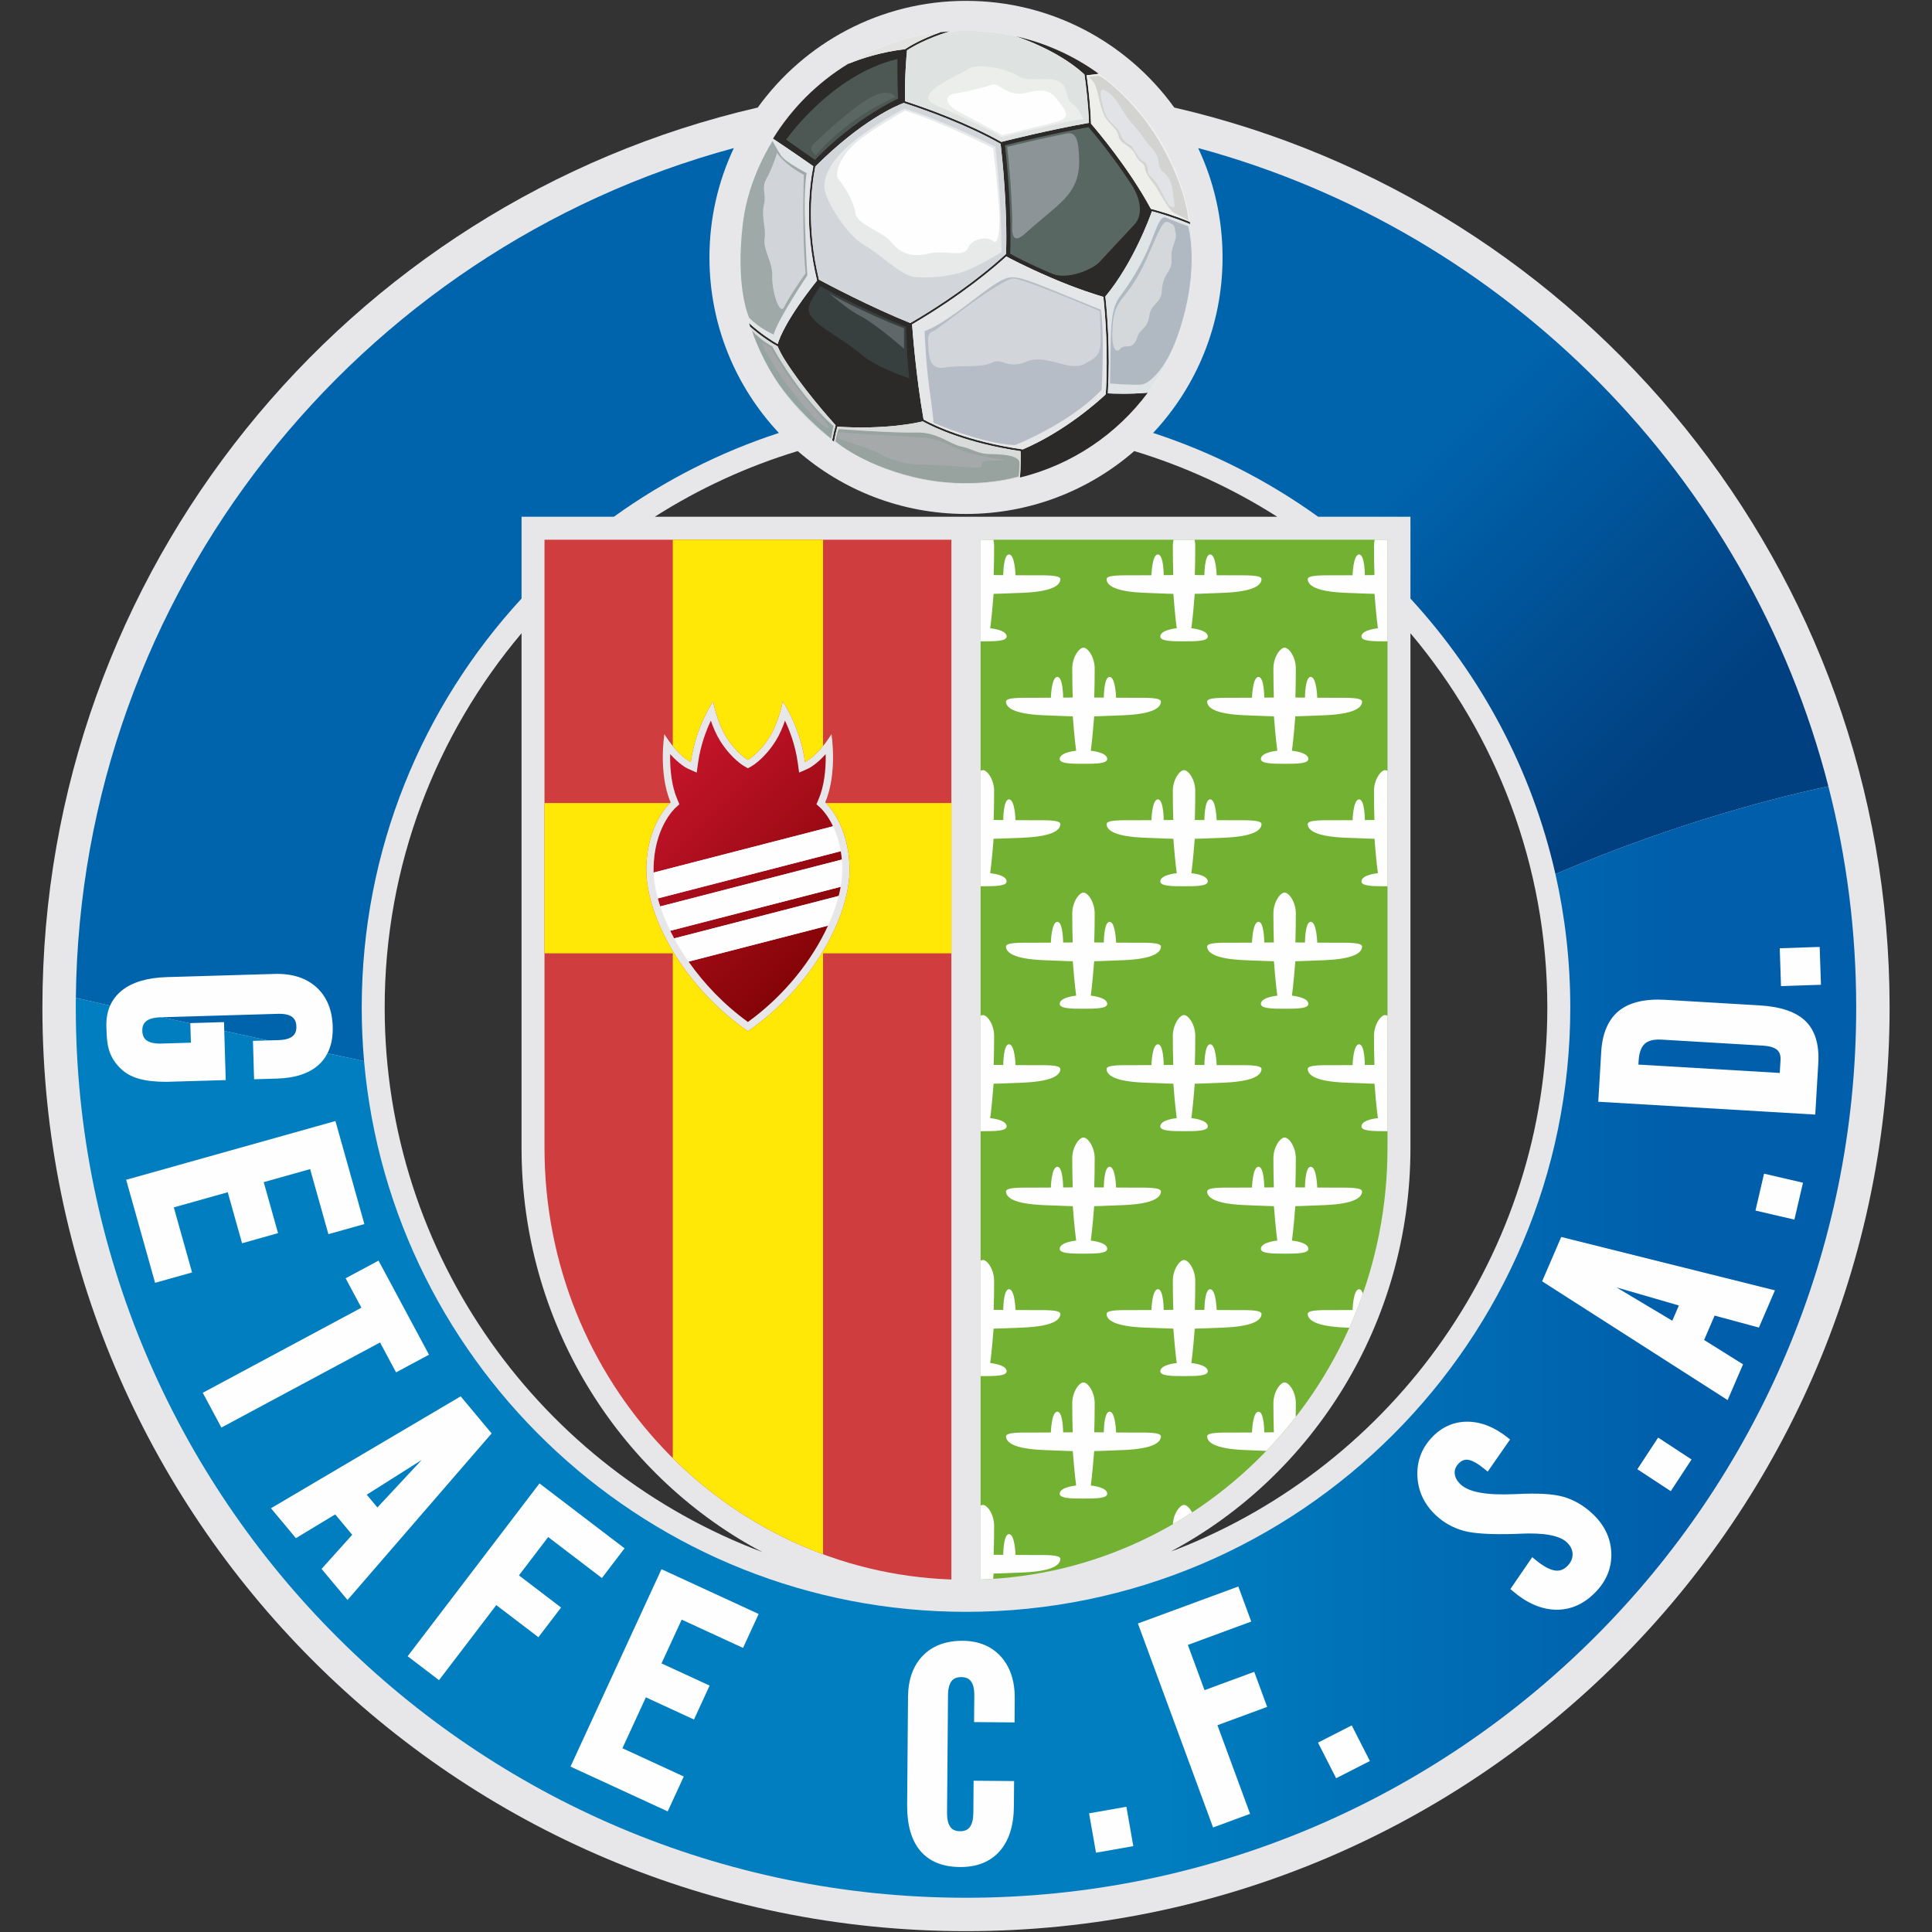 <?xml version="1.0" encoding="utf-8"?>
<!-- Generator: Adobe Illustrator 19.1.0, SVG Export Plug-In . SVG Version: 6.00 Build 0)  -->
<svg version="1.1" id="Слой_1" xmlns="http://www.w3.org/2000/svg" xmlns:xlink="http://www.w3.org/1999/xlink" x="0px" y="0px"
	 viewBox="0 0 1024 1024" style="enable-background:new 0 0 1024 1024;" xml:space="preserve">
<rect x="0" y="0" width="1024" height="1024" fill="#333333" stroke="none"/>
<g>
	<path style="fill-rule:evenodd;clip-rule:evenodd;fill:#E7E7EA;" d="M401.575,57.065
		c24.688-34.289,64.951-56.614,110.425-56.614c45.312,0,85.45,22.166,110.161,56.246
		l0.238,0.306c217.182,50.063,379.128,244.637,379.128,477.026
		c0,270.35-219.178,489.521-489.527,489.521S22.473,804.379,22.473,534.028
		c0-232.181,161.652-426.613,378.543-476.892L401.575,57.065L401.575,57.065z
		 M747.57,335.653L747.57,335.653V608.403c0,92.83-51.537,173.573-126.871,213.838
		l2.844-0.989c114.924-44.779,196.573-156.646,196.573-287.223
		c0-75.365-27.2-144.498-72.297-198.096L747.57,335.653L747.57,335.653z
		 M276.473,335.588L276.473,335.588c-45.271,53.647-72.587,122.914-72.587,198.44
		c0,131.973,83.402,244.829,200.269,288.637l-2.642-1.394
		c-74.359-40.58-125.082-120.775-125.082-212.868V336.022L276.473,335.588
		L276.473,335.588z M347.088,273.893L347.088,273.893h329.848l-0.386-0.263
		c-23.212-14.722-48.519-26.427-75.363-34.559l-0.17,0.154
		c-23.854,20.674-54.972,33.184-89.016,33.184c-34.11,0-65.289-12.561-89.159-33.31
		l-0.191,0.022c-26.782,8.13-52.032,19.816-75.196,34.507L347.088,273.893z"/>
	
		<linearGradient id="SVGID_1_" gradientUnits="userSpaceOnUse" x1="228.599" y1="150.475" x2="731.988" y2="653.864">
		<stop  offset="0" style="stop-color:#0064AD"/>
		<stop  offset="0.61" style="stop-color:#0064AD"/>
		<stop  offset="0.9" style="stop-color:#014080"/>
		<stop  offset="1" style="stop-color:#014080"/>
	</linearGradient>
	<path style="fill-rule:evenodd;clip-rule:evenodd;fill:url(#SVGID_1_);" d="M824.419,463.321
		c-12.524-55.355-39.419-105.317-76.549-145.744l-0.301-0.266v-43.418h-48.927
		l-0.134-0.101c-26.409-18.98-55.81-34.046-87.346-44.338l0.224-0.219
		c22.698-24.299,36.593-56.93,36.593-92.805c0-20.589-4.577-40.108-12.766-57.598
		l-0.062-0.334c163.327,44.2,291.794,174.116,333.929,338.272l-0.245,0.057
		c-23.131,4.877-78.455,18.282-144.143,46.334L824.419,463.321L824.419,463.321z
		 M40.53,528.972L40.53,528.972c50.205,11.508,123.282,27.222,152.12,33.393
		l0.316,0.05c-0.826-9.352-1.246-18.821-1.246-28.386
		c0-83.475,32.101-159.594,84.605-216.662l0.106-0.146v-43.326h48.879l0.201-0.116
		c26.404-18.972,55.797-34.032,87.329-44.322l-0.118-0.104
		c-22.762-24.312-36.7-56.988-36.7-92.92c0-20.624,4.593-40.175,12.81-57.686
		l0.123-0.273C189.843,132.304,42.514,313.52,40.2,528.879L40.53,528.972z"/>
	<linearGradient id="SVGID_2_" gradientUnits="userSpaceOnUse" x1="40.172" y1="711.31" x2="983.828" y2="711.31">
		<stop  offset="0" style="stop-color:#007EBF"/>
		<stop  offset="0.61" style="stop-color:#007EBF"/>
		<stop  offset="0.9" style="stop-color:#005EAB"/>
		<stop  offset="1" style="stop-color:#005EAB"/>
	</linearGradient>
	<path style="fill-rule:evenodd;clip-rule:evenodd;fill:url(#SVGID_2_);" d="M824.419,463.321
		c5.146,22.754,7.864,46.42,7.864,70.707c0,176.6-143.68,320.277-320.282,320.277
		c-167.041,0-304.625-128.539-319.036-291.891l-0.316-0.05
		c-28.838-6.171-101.914-21.884-152.12-33.393l-0.329-0.093
		c-0.019,1.716-0.029,3.434-0.029,5.15c0,260.164,211.661,471.822,471.829,471.822
		c260.168,0,471.827-211.658,471.827-471.822c0-40.464-5.119-79.755-14.747-117.258
		l-0.245,0.057c-23.131,4.877-78.455,18.282-144.143,46.334L824.419,463.321z"/>
	<path style="fill-rule:evenodd;clip-rule:evenodd;fill:#73B133;" d="M519.744,286.06v551.097l0.188,0.001
		C639.637,832.881,735.403,732.099,735.403,608.403V286.062H520.033L519.744,286.06z"/>
	<path style="fill-rule:evenodd;clip-rule:evenodd;fill:#CF3D3F;" d="M504.258,286.06v551.131l-0.195-0.032
		c-119.7-4.281-215.465-105.062-215.465-228.756V286.062h215.292L504.258,286.06z"/>
	<path style="fill-rule:evenodd;clip-rule:evenodd;fill:#FEFEFE;" d="M680.879,664.458
		c6.497-0.004,12.911-0.023,12.582-2.768c-0.415-3.457-8.71-4.149-8.71-4.149
		s0.828-5.668,1.796-18.252c0,0,2.773-0.009,15.488-0.553
		c16.176-0.691,19.773-4.148,19.908-7.189c0.106-2.349-8.157-2.075-14.793-2.075
		c-2.385,0-5.708-0.016-8.987-0.042c0,0-0.276-11.02-3.457-11.02
		c-3.042,0-3.042,10.971-3.042,10.971c-2.968-0.027-5.082-0.048-5.082-0.048
		c0.147-4.675,0.241-9.823,0.241-15.348c0-6.361-3.872-11.201-5.946-11.061
		c-2.075-0.14-5.947,4.7-5.947,11.061c0,5.525,0.095,10.673,0.241,15.348
		c0,0-2.113,0.022-5.081,0.048c0,0,0-10.971-3.04-10.971
		c-3.183,0-3.457,11.02-3.457,11.02c-3.281,0.025-6.606,0.042-8.989,0.042
		c-6.636,0-14.901-0.274-14.793,2.075c0.136,3.041,3.733,6.498,19.909,7.189
		c12.714,0.544,15.488,0.553,15.488,0.553c0.968,12.583,1.796,18.252,1.796,18.252
		s-8.295,0.692-8.71,4.149C667.965,664.435,674.381,664.455,680.879,664.458z"/>
	<path style="fill-rule:evenodd;clip-rule:evenodd;fill:#FEFEFE;" d="M680.879,534.644
		c6.497-0.002,12.911-0.021,12.582-2.768c-0.415-3.456-8.71-4.147-8.71-4.147
		s0.828-5.67,1.796-18.252c0,0,2.773-0.011,15.488-0.555
		c16.176-0.691,19.773-4.147,19.908-7.189c0.106-2.35-8.157-2.074-14.793-2.074
		c-2.385,0-5.708-0.02-8.987-0.043c0,0-0.276-11.02-3.457-11.02
		c-3.042,0-3.042,10.97-3.042,10.97c-2.968-0.027-5.082-0.047-5.082-0.047
		c0.147-4.677,0.241-9.82,0.241-15.348c0-6.359-3.872-11.201-5.946-11.063
		c-2.075-0.138-5.947,4.704-5.947,11.063c0,5.529,0.095,10.671,0.241,15.348
		c0,0-2.113,0.02-5.081,0.047c0,0,0-10.97-3.04-10.97
		c-3.183,0-3.457,11.02-3.457,11.02c-3.281,0.023-6.606,0.043-8.989,0.043
		c-6.636,0-14.901-0.276-14.793,2.074c0.136,3.042,3.733,6.498,19.909,7.189
		c12.714,0.544,15.488,0.555,15.488,0.555c0.968,12.582,1.796,18.252,1.796,18.252
		s-8.295,0.691-8.71,4.147C667.965,534.622,674.381,534.641,680.879,534.644z"/>
	<path style="fill-rule:evenodd;clip-rule:evenodd;fill:#FEFEFE;" d="M680.879,404.826
		c6.497-0.002,12.911-0.021,12.582-2.767c-0.415-3.457-8.71-4.148-8.71-4.148
		s0.828-5.669,1.796-18.252c0,0,2.773-0.009,15.488-0.553
		c16.176-0.692,19.773-4.149,19.908-7.191c0.106-2.349-8.157-2.074-14.793-2.074
		c-2.385,0-5.708-0.017-8.987-0.04c0,0-0.276-11.021-3.457-11.021
		c-3.042,0-3.042,10.971-3.042,10.971c-2.968-0.026-5.082-0.047-5.082-0.047
		c0.147-4.675,0.241-9.822,0.241-15.348c0-6.361-3.872-11.2-5.946-11.062
		c-2.075-0.138-5.947,4.701-5.947,11.062c0,5.526,0.095,10.673,0.241,15.348
		c0,0-2.113,0.021-5.081,0.047c0,0,0-10.971-3.04-10.971
		c-3.183,0-3.457,11.021-3.457,11.021c-3.281,0.023-6.606,0.04-8.989,0.04
		c-6.636,0-14.901-0.275-14.793,2.074c0.136,3.042,3.733,6.499,19.909,7.191
		c12.714,0.544,15.488,0.553,15.488,0.553c0.968,12.583,1.796,18.252,1.796,18.252
		s-8.295,0.691-8.71,4.148C667.965,404.804,674.381,404.824,680.879,404.826z"/>
	<path style="fill-rule:evenodd;clip-rule:evenodd;fill:#FEFEFE;" d="M632.103,136.431
		c0,66.329-53.775,120.102-120.102,120.102c-66.328,0-120.103-53.772-120.103-120.102
		c0-66.331,53.775-120.103,120.103-120.103
		C578.327,16.328,632.103,70.1,632.103,136.431z"/>
	<polygon style="fill-rule:evenodd;clip-rule:evenodd;fill:#FEFEFE;" points="595.153,957.947 577.233,961.102 
		580.902,981.97 600.677,978.488 597.007,957.623 	"/>
	<polygon style="fill-rule:evenodd;clip-rule:evenodd;fill:#FEFEFE;" points="714.773,915.358 698.561,923.622 
		708.18,942.497 726.067,933.377 716.446,914.504 	"/>
	<polygon style="fill-rule:evenodd;clip-rule:evenodd;fill:#FEFEFE;" points="877.818,763.512 867.832,778.724 
		885.54,790.349 896.56,773.565 878.85,761.94 	"/>
	<polygon style="fill-rule:evenodd;clip-rule:evenodd;fill:#FEFEFE;" points="934.558,623.899 930.435,641.626 
		951.071,646.422 955.621,626.867 934.983,622.068 	"/>
	<polygon style="fill-rule:evenodd;clip-rule:evenodd;fill:#FEFEFE;" points="962.586,501.947 943.296,502.597 
		943.968,522.661 965.143,521.952 964.467,501.885 	"/>
	<path style="fill-rule:evenodd;clip-rule:evenodd;fill:#FEFEFE;" d="M627.572,469.735
		c6.499-0.003,12.915-0.021,12.584-2.767c-0.416-3.457-8.712-4.149-8.712-4.149
		s0.829-5.669,1.798-18.251c0,0,2.773-0.01,15.486-0.554
		c16.176-0.691,19.773-4.148,19.911-7.189c0.107-2.349-8.157-2.075-14.796-2.075
		c-2.381,0-5.707-0.018-8.987-0.04c0,0-0.273-11.022-3.457-11.022
		c-3.042,0-3.042,10.971-3.042,10.971c-2.968-0.026-5.079-0.046-5.079-0.046
		c0.146-4.677,0.239-9.823,0.239-15.348c0-6.361-3.872-11.2-5.946-11.063
		c-2.074-0.137-5.946,4.702-5.946,11.063c0,5.525,0.093,10.671,0.24,15.348
		c0,0-2.111,0.02-5.08,0.046c0,0,0-10.971-3.041-10.971
		c-3.183,0-3.457,11.022-3.457,11.022c-3.28,0.021-6.606,0.04-8.987,0.04
		c-6.639,0-14.903-0.274-14.796,2.075c0.138,3.042,3.733,6.499,19.911,7.189
		c12.713,0.544,15.486,0.554,15.486,0.554c0.97,12.582,1.798,18.251,1.798,18.251
		s-8.297,0.692-8.712,4.149C614.658,469.714,621.074,469.732,627.572,469.735z"/>
	<path style="fill-rule:evenodd;clip-rule:evenodd;fill:#FEFEFE;" d="M627.572,599.548
		c6.499-0.002,12.915-0.022,12.584-2.768c-0.416-3.457-8.712-4.148-8.712-4.148
		s0.829-5.668,1.798-18.252c0,0,2.773-0.009,15.486-0.551
		c16.176-0.692,19.773-4.149,19.911-7.193c0.107-2.348-8.157-2.074-14.796-2.074
		c-2.381,0-5.707-0.018-8.987-0.04c0,0-0.273-11.022-3.457-11.022
		c-3.042,0-3.042,10.972-3.042,10.972c-2.968-0.027-5.079-0.048-5.079-0.048
		c0.146-4.676,0.239-9.822,0.239-15.349c0-6.359-3.872-11.198-5.946-11.062
		c-2.074-0.136-5.946,4.703-5.946,11.062c0,5.527,0.093,10.673,0.24,15.349
		c0,0-2.111,0.021-5.08,0.048c0,0,0-10.972-3.041-10.972
		c-3.183,0-3.457,11.022-3.457,11.022c-3.28,0.021-6.606,0.04-8.987,0.04
		c-6.639,0-14.903-0.274-14.796,2.074c0.138,3.043,3.733,6.5,19.911,7.193
		c12.713,0.542,15.486,0.551,15.486,0.551c0.97,12.584,1.798,18.252,1.798,18.252
		s-8.297,0.691-8.712,4.148C614.658,599.526,621.074,599.546,627.572,599.548z"/>
	<path style="fill-rule:evenodd;clip-rule:evenodd;fill:#FEFEFE;" d="M627.572,729.363
		c6.499-0.002,12.915-0.022,12.584-2.768c-0.416-3.457-8.712-4.148-8.712-4.148
		s0.829-5.67,1.798-18.252c0,0,2.773-0.009,15.486-0.555
		c16.176-0.691,19.773-4.148,19.911-7.189c0.107-2.348-8.157-2.074-14.796-2.074
		c-2.381,0-5.707-0.018-8.987-0.041c0,0-0.273-11.022-3.457-11.022
		c-3.042,0-3.042,10.971-3.042,10.971c-2.968-0.025-5.079-0.047-5.079-0.047
		c0.146-4.675,0.239-9.821,0.239-15.347c0-6.363-3.872-11.201-5.946-11.063
		c-2.074-0.138-5.946,4.701-5.946,11.063c0,5.526,0.093,10.673,0.24,15.347
		c0,0-2.111,0.022-5.08,0.047c0,0,0-10.971-3.041-10.971
		c-3.183,0-3.457,11.022-3.457,11.022c-3.28,0.023-6.606,0.041-8.987,0.041
		c-6.639,0-14.903-0.274-14.796,2.074c0.138,3.041,3.733,6.498,19.911,7.189
		c12.713,0.546,15.486,0.555,15.486,0.555c0.97,12.582,1.798,18.252,1.798,18.252
		s-8.297,0.691-8.712,4.148C614.658,729.341,621.074,729.361,627.572,729.363z"/>
	<path style="fill-rule:evenodd;clip-rule:evenodd;fill:#FEFEFE;" d="M574.266,664.458
		c6.499-0.004,12.915-0.023,12.584-2.768c-0.416-3.457-8.712-4.149-8.712-4.149
		s0.828-5.668,1.798-18.252c0,0,2.773-0.009,15.486-0.553
		c16.179-0.691,19.773-4.148,19.911-7.189c0.108-2.349-8.157-2.075-14.795-2.075
		c-2.382,0-5.708-0.016-8.988-0.042c0,0-0.273-11.02-3.457-11.02
		c-3.042,0-3.042,10.971-3.042,10.971c-2.968-0.027-5.079-0.048-5.079-0.048
		c0.147-4.675,0.239-9.823,0.239-15.348c0-6.361-3.872-11.201-5.946-11.061
		c-2.073-0.14-5.946,4.7-5.946,11.061c0,5.525,0.094,10.673,0.24,15.348
		c0,0-2.111,0.022-5.08,0.048c0,0,0-10.971-3.041-10.971
		c-3.183,0-3.457,11.02-3.457,11.02c-3.28,0.025-6.606,0.042-8.987,0.042
		c-6.638,0-14.903-0.274-14.795,2.075c0.138,3.041,3.734,6.498,19.911,7.189
		c12.712,0.544,15.486,0.553,15.486,0.553c0.97,12.583,1.798,18.252,1.798,18.252
		s-8.297,0.692-8.712,4.149C561.351,664.435,567.767,664.455,574.266,664.458z"/>
	<path style="fill-rule:evenodd;clip-rule:evenodd;fill:#FEFEFE;" d="M574.266,534.644
		c6.499-0.002,12.915-0.021,12.584-2.768c-0.416-3.456-8.712-4.147-8.712-4.147
		s0.828-5.67,1.798-18.252c0,0,2.773-0.011,15.486-0.555
		c16.179-0.691,19.773-4.147,19.911-7.189c0.108-2.35-8.157-2.074-14.795-2.074
		c-2.382,0-5.708-0.02-8.988-0.043c0,0-0.273-11.02-3.457-11.02
		c-3.042,0-3.042,10.97-3.042,10.97c-2.968-0.027-5.079-0.047-5.079-0.047
		c0.147-4.677,0.239-9.82,0.239-15.348c0-6.359-3.872-11.201-5.946-11.063
		c-2.073-0.138-5.946,4.704-5.946,11.063c0,5.529,0.094,10.671,0.24,15.348
		c0,0-2.111,0.02-5.08,0.047c0,0,0-10.97-3.041-10.97
		c-3.183,0-3.457,11.02-3.457,11.02c-3.28,0.023-6.606,0.043-8.987,0.043
		c-6.638,0-14.903-0.276-14.795,2.074c0.138,3.042,3.734,6.498,19.911,7.189
		c12.712,0.544,15.486,0.555,15.486,0.555c0.97,12.582,1.798,18.252,1.798,18.252
		s-8.297,0.691-8.712,4.147C561.351,534.622,567.767,534.641,574.266,534.644z"/>
	<path style="fill-rule:evenodd;clip-rule:evenodd;fill:#FEFEFE;" d="M574.266,794.271
		c6.499-0.003,12.915-0.021,12.584-2.768c-0.416-3.457-8.712-4.149-8.712-4.149
		s0.828-5.668,1.798-18.25c0,0,2.773-0.009,15.486-0.553
		c16.179-0.692,19.773-4.149,19.911-7.191c0.108-2.347-8.157-2.073-14.795-2.073
		c-2.382,0-5.708-0.018-8.988-0.042c0,0-0.273-11.02-3.457-11.02
		c-3.042,0-3.042,10.97-3.042,10.97c-2.968-0.027-5.079-0.047-5.079-0.047
		c0.147-4.677,0.239-9.823,0.239-15.35c0-6.359-3.872-11.199-5.946-11.061
		c-2.073-0.138-5.946,4.702-5.946,11.061c0,5.527,0.094,10.673,0.24,15.35
		c0,0-2.111,0.02-5.08,0.047c0,0,0-10.97-3.041-10.97
		c-3.183,0-3.457,11.02-3.457,11.02c-3.28,0.023-6.606,0.042-8.987,0.042
		c-6.638,0-14.903-0.274-14.795,2.073c0.138,3.042,3.734,6.499,19.911,7.191
		c12.712,0.544,15.486,0.553,15.486,0.553c0.97,12.582,1.798,18.25,1.798,18.25
		s-8.297,0.692-8.712,4.149C561.351,794.25,567.767,794.268,574.266,794.271z"/>
	<path style="fill-rule:evenodd;clip-rule:evenodd;fill:#FEFEFE;" d="M574.266,404.826
		c6.499-0.002,12.915-0.021,12.584-2.767c-0.416-3.457-8.712-4.148-8.712-4.148
		s0.828-5.669,1.798-18.252c0,0,2.773-0.009,15.486-0.553
		c16.179-0.692,19.773-4.149,19.911-7.191c0.108-2.349-8.157-2.074-14.795-2.074
		c-2.382,0-5.708-0.017-8.988-0.04c0,0-0.273-11.021-3.457-11.021
		c-3.042,0-3.042,10.971-3.042,10.971c-2.968-0.026-5.079-0.047-5.079-0.047
		c0.147-4.675,0.239-9.822,0.239-15.348c0-6.361-3.872-11.2-5.946-11.062
		c-2.073-0.138-5.946,4.701-5.946,11.062c0,5.526,0.094,10.673,0.24,15.348
		c0,0-2.111,0.021-5.08,0.047c0,0,0-10.971-3.041-10.971
		c-3.183,0-3.457,11.021-3.457,11.021c-3.28,0.023-6.606,0.04-8.987,0.04
		c-6.638,0-14.903-0.275-14.795,2.074c0.138,3.042,3.734,6.499,19.911,7.191
		c12.712,0.544,15.486,0.553,15.486,0.553c0.97,12.583,1.798,18.252,1.798,18.252
		s-8.297,0.691-8.712,4.148C561.351,404.804,567.767,404.824,574.266,404.826z"/>
	<path style="fill-rule:evenodd;clip-rule:evenodd;fill:#E7E7EA;" d="M396.416,546.567
		c34.695-23.968,53.871-61.21,53.871-85.545c0-24.338-12.908-35.767-12.908-35.767
		c6.637-15.485,3.319-36.135,3.319-36.135
		c-7.374,11.8-14.011,14.749-14.011,14.749
		c-2.583-18.805-11.799-32.078-11.799-32.078s-2.179,11.082-7.007,18.804
		c-5.531,8.85-11.465,12.17-11.465,12.17s-5.932-3.32-11.464-12.17
		c-4.827-7.722-7.007-18.804-7.007-18.804s-9.218,13.273-11.799,32.078
		c0,0-6.636-2.949-14.012-14.749c0,0-3.319,20.65,3.317,36.135
		c0,0-12.905,11.43-12.905,35.767C342.547,485.357,361.723,522.599,396.416,546.567z"/>
	
		<linearGradient id="SVGID_3_" gradientUnits="userSpaceOnUse" x1="350.039" y1="404.912" x2="442.795" y2="497.669">
		<stop  offset="0" style="stop-color:#C6152B"/>
		<stop  offset="0.72" style="stop-color:#970911"/>
		<stop  offset="1" style="stop-color:#840406"/>
	</linearGradient>
	<path style="fill-rule:evenodd;clip-rule:evenodd;fill:url(#SVGID_3_);" d="M438.774,490.798
		c-8.069,17.519-22.399,36.427-42.358,50.868
		c-12.846-9.297-23.362-20.446-31.378-31.881l-0.077-0.116l73.905-19.063
		L438.774,490.798L438.774,490.798z M441.462,437.797L441.462,437.797
		c-3.042-6.303-6.407-9.425-6.665-9.659l-2.065-1.868l1.089-2.541
		c3.062-7.142,3.828-15.621,3.828-22.326c0-0.606-0.032-1.108-0.043-1.681
		c-4.959,5.542-8.786,7.432-9.349,7.684l-4.706,2.092l-0.701-5.105
		c-1.265-9.216-4.228-17.022-6.787-22.446c-1.192,3.462-2.795,7.332-4.9,10.699
		c-5.987,9.581-12.578,13.34-12.857,13.495l-1.891,1.058l-1.89-1.058
		c-0.277-0.156-6.868-3.915-12.856-13.497c-2.105-3.365-3.707-7.236-4.899-10.698
		c-2.559,5.424-5.522,13.231-6.788,22.446l-0.701,5.105l-4.707-2.092
		c-0.563-0.251-4.391-2.142-9.347-7.684c-0.01,0.573-0.043,1.076-0.043,1.681
		c0,6.705,0.767,15.184,3.827,22.326l1.074,2.555l-2.048,1.854
		c-0.476,0.429-11.618,10.772-11.618,32.883c0,0.433,0.007,0.871,0.02,1.313
		l0.024,0.129l95.068-24.525L441.462,437.797L441.462,437.797z M355.319,493.443
		L355.319,493.443c0.622,1.259,1.274,2.525,1.958,3.793l0.077,0.116l87.14-22.478
		l0.04-0.093c0.397-1.578,0.732-3.128,1.004-4.637l0.033-0.118l-90.29,23.293
		L355.319,493.443L355.319,493.443z M349.963,480.41l-0.064-0.134
		c-0.446-1.356-0.848-2.697-1.208-4.017l-0.043-0.082l97-25.021l-0.004,0.121
		c0.22,1.344,0.399,2.748,0.529,4.214l0.011,0.095L349.963,480.41
		L349.963,480.41z"/>
	<path style="fill-rule:evenodd;clip-rule:evenodd;fill:#FFE706;" d="M436.238,286.454v108.715l-0.008,0.236
		c-5.388,6.617-9.543,8.463-9.543,8.463c-2.583-18.805-11.799-32.078-11.799-32.078
		s-2.179,11.082-7.007,18.804c-5.531,8.85-11.465,12.17-11.465,12.17
		s-5.932-3.32-11.464-12.17c-4.827-7.722-7.007-18.804-7.007-18.804
		s-9.218,13.273-11.799,32.078c0,0-4.163-1.849-9.557-8.48l0.004-0.321V286.314
		l0.002-0.251h79.643V286.454z"/>
	<path style="fill-rule:evenodd;clip-rule:evenodd;fill:#FFE706;" d="M503.994,505.27H436.549h-0.311v318.267
		v0.266c-30.072-11.106-57.148-28.637-79.654-50.972l0.009-0.283V505.27h-0.243
		h-67.509h-0.244v-79.646h0.208h65.924l0.324,0.014
		c-2.178,2.17-12.506,13.613-12.506,35.385c0,24.335,19.176,61.577,53.869,85.545
		c34.695-23.968,53.871-61.21,53.871-85.545c0-21.769-10.327-33.212-12.506-35.385
		l0.428-0.014h65.958h0.091v79.643L503.994,505.27z"/>
	<path style="fill-rule:evenodd;clip-rule:evenodd;fill:#FEFEFE;" d="M346.463,462.464l95.068-24.525
		l0.053,0.116c1.617,3.403,3.127,7.712,4.015,12.968l0.047,0.132l-97,25.021
		v-0.065c-1.298-4.798-2.034-9.325-2.195-13.432L346.463,462.464z"/>
	<path style="fill-rule:evenodd;clip-rule:evenodd;fill:#FEFEFE;" d="M349.963,480.41l96.22-24.824
		l0.01,0.147c0.143,1.68,0.221,3.442,0.221,5.289
		c0,2.753-0.277,5.718-0.826,8.84l-0.019,0.163l-90.29,23.293l-0.072-0.097
		c-2.121-4.326-3.867-8.588-5.228-12.693L349.963,480.41z"/>
	<path style="fill-rule:evenodd;clip-rule:evenodd;fill:#2B2A29;" d="M585.908,157.372
		c0.934,8.688,2.584,28.47,1.306,50.914l0.016,0.193
		c2.348,0.127,11.367,0.519,20.911-0.333l0.234-0.037
		c-16.427,22.051-40.244,38.272-67.782,44.998l0.022-0.184
		c0.462-5.894,0.375-11.611,0.324-13.549l-0.002-0.23
		c-28.177-4.175-45.383-12.258-51.735-15.71l-0.14-0.085
		c-3.277,0.804-19.689,4.403-45.116,2.818l-0.104-0.068
		c-0.56,2.089-1.246,4.894-1.756,7.778l-0.006,0.215
		c-0.336-0.241-0.673-0.486-1.008-0.732l0.011-0.155
		c0.542-2.956,1.253-5.79,1.808-7.831l-0.108-0.106
		c-3.502-3.877-17.787-20.003-27.216-35.139c-1.086-1.741-2.8-4.992-3.356-6.488
		l-0.142-0.123c-2.759-1.509-7.95-4.684-14.309-10.162l-0.116-0.117
		c-0.218-0.678-0.432-1.36-0.637-2.043l0.114,0.131
		c6.531,5.82,11.952,9.246,14.969,10.939l0.118,0.022
		c1.035-3.54,5.117-13.803,20.78-33.52l0.059-0.094
		c-6.641-27.377-4.19-49.347-2.02-60.362l-0.006-0.237
		c-2.656-1.864-11.884-8.314-21.203-14.492l-0.141-0.067
		c9.973-16.186,23.68-29.826,39.92-39.722l0.381-0.121
		c6.857-2.782,17.123-6.118,29.567-7.601l0.158-0.033
		c2.77-1.846,8.781-5.388,18.602-8.89l0.169-0.067
		c1.608-0.18,3.226-0.329,4.852-0.444l-0.57,0.175
		c-11.68,3.725-18.775,7.754-22.031,9.876l0.005,0.123
		c-0.307,3.188-1.29,14.536-1.034,26.792l0.126,0.062
		c11.798,3.843,32.91,11.413,50.928,21.552l0.091-0.038
		c3.872-0.983,25.454-6.382,46.33-10.058l-0.012-0.112
		c-0.375-10.285-1.635-20.266-2.349-25.296l-0.036-0.211
		c-2.252-2.179-13.287-12.079-35.078-19.806l-1.351-0.467
		c16.135,3.612,31.043,10.469,44.004,19.852l-0.175,0.057
		c-1.294,0.228-3.392,0.536-6.248,0.75l0.053,0.205
		c0.737,5.292,1.956,15.212,2.301,25.363l0.07,0.192
		c3.24,3.746,19.971,23.483,31.591,44.938l0.064,0.104
		c4.201,1.071,11.623,3.211,20.516,6.845l0.107,0.023
		c0.07,0.437,0.138,0.872,0.203,1.309l-0.166-0.077
		c-8.523-3.518-15.726-5.663-20.094-6.812l-0.068,0.167
		c-1.065,3.005-9.966,27.413-24.629,45.014L585.908,157.372L585.908,157.372z
		 M533.226,134.492L533.226,134.492c0.825-24.536-2.161-51.998-2.855-57.972
		l0.016-0.242c-18.11-10.222-39.44-17.84-51.177-21.652l-0.211-0.058
		c-3.768,1.393-22.093,9.032-46.809,33.631l-0.05,0.174
		c-2.145,10.805-4.635,32.596,1.931,59.83l0.159,0.097
		c4.026,2.155,27.296,14.497,48.223,22.892l0.126-0.049
		c28.045-16.373,45.493-31.804,50.536-36.496L533.226,134.492L533.226,134.492z
		 M584.779,157.345L584.779,157.345c-2.893-0.836-13.784-4.132-27.635-10.11
		c-14.639-6.322-22.374-10.541-23.743-11.305l-0.202,0.145
		c-5.806,5.329-22.882,20.103-49.629,35.77l-0.146,0.035
		c0.215,3.011,2.052,27.536,6.092,50.455l0.116,0.076
		c6.236,3.402,23.669,11.65,52.456,15.782l0.138-0.064
		c22.557-9.675,40.351-25.843,43.808-29.103l0.037-0.146
		c1.34-22.559-0.313-42.512-1.251-51.293L584.779,157.345z"/>
	<path style="fill-rule:evenodd;clip-rule:evenodd;fill:#FEFEFE;" d="M357.353,497.352l87.14-22.478
		l-0.025,0.168c-1.256,4.903-3.111,10.104-5.546,15.436l-0.056,0.129l-73.905,19.063
		l-0.071-0.095c-2.809-4.026-5.308-8.086-7.491-12.11L357.353,497.352z"/>
	<path style="fill-rule:evenodd;clip-rule:evenodd;fill:#FEFEFE;" d="M671.198,768.991
		c5.493-5.72,10.699-11.732,15.586-18.015l-0.011-0.138
		c0.034-2.267,0.052-4.616,0.052-7.04c0-6.359-3.872-11.199-5.946-11.061
		c-2.075-0.138-5.947,4.702-5.947,11.061c0,5.527,0.095,10.673,0.241,15.35
		c0,0-2.113,0.02-5.081,0.047c0,0,0-10.97-3.04-10.97
		c-3.183,0-3.457,11.02-3.457,11.02c-3.281,0.023-6.606,0.042-8.989,0.042
		c-6.636,0-14.901-0.274-14.793,2.073c0.136,3.042,3.733,6.499,19.909,7.191
		c5.324,0.229,8.903,0.362,11.266,0.44H671.198z"/>
	<path style="fill-rule:evenodd;clip-rule:evenodd;fill:#FEFEFE;" d="M519.744,599.571v-61.186l0.063-0.043
		c0.417-0.236,0.809-0.349,1.152-0.327c2.075-0.136,5.947,4.703,5.947,11.062
		c0,5.527-0.095,10.673-0.241,15.349c0,0,2.111,0.021,5.08,0.048
		c0,0,0-10.972,3.042-10.972c3.183,0,3.456,11.022,3.456,11.022
		c3.282,0.021,6.606,0.04,8.989,0.04c6.637,0,14.901-0.274,14.794,2.074
		c-0.136,3.043-3.733,6.5-19.911,7.193c-12.713,0.542-15.486,0.551-15.486,0.551
		c-0.968,12.584-1.798,18.252-1.798,18.252s8.297,0.691,8.712,4.148
		c0.331,2.746-6.085,2.766-12.583,2.768c-0.32,0-0.645,0-0.963,0L519.744,599.571z"/>
	<path style="fill-rule:evenodd;clip-rule:evenodd;fill:#FEFEFE;" d="M621.663,807.873
		c3.448-1.997,6.844-4.083,10.175-6.259l-0.061-0.08
		c-1.297-2.465-3.036-3.969-4.205-3.89c-1.955-0.129-5.512,4.167-5.908,9.991
		L621.663,807.873z"/>
	<path style="fill-rule:evenodd;clip-rule:evenodd;fill:#FEFEFE;" d="M621.969,286.185
		c-0.217,1.025-0.342,2.119-0.342,3.263c0,5.527,0.093,10.673,0.24,15.348
		c0,0-2.111,0.021-5.08,0.047c0,0,0-10.971-3.041-10.971
		c-3.183,0-3.457,11.021-3.457,11.021c-3.28,0.023-6.606,0.041-8.987,0.041
		c-6.639,0-14.903-0.275-14.796,2.074c0.138,3.042,3.733,6.499,19.911,7.189
		c12.713,0.545,15.486,0.553,15.486,0.553c0.97,12.583,1.798,18.251,1.798,18.251
		s-8.297,0.691-8.712,4.148c-0.331,2.746,6.085,2.766,12.583,2.767
		c6.499-0.002,12.915-0.021,12.584-2.767c-0.416-3.457-8.712-4.148-8.712-4.148
		s0.829-5.668,1.798-18.251c0,0,2.773-0.009,15.486-0.553
		c16.176-0.691,19.773-4.148,19.911-7.189c0.107-2.349-8.157-2.074-14.796-2.074
		c-2.381,0-5.707-0.018-8.987-0.041c0,0-0.273-11.021-3.457-11.021
		c-3.042,0-3.042,10.971-3.042,10.971c-2.968-0.026-5.079-0.047-5.079-0.047
		c0.146-4.675,0.239-9.821,0.239-15.348c0-1.133-0.123-2.219-0.338-3.236
		l-0.043-0.149h-11.129L621.969,286.185z"/>
	<path style="fill-rule:evenodd;clip-rule:evenodd;fill:#FEFEFE;" d="M735.054,469.735
		c-0.288,0-0.578,0-0.869,0c-6.498-0.003-12.913-0.021-12.583-2.767
		c0.415-3.457,8.712-4.149,8.712-4.149s-0.831-5.669-1.798-18.251
		c0,0-2.772-0.01-15.486-0.554c-16.177-0.691-19.773-4.148-19.911-7.189
		c-0.108-2.349,8.157-2.075,14.795-2.075c2.381,0,5.708-0.018,8.987-0.04
		c0,0,0.276-11.022,3.457-11.022c3.041,0,3.041,10.971,3.041,10.971
		c2.969-0.026,5.08-0.046,5.08-0.046c-0.147-4.677-0.24-9.823-0.24-15.348
		c0-6.361,3.872-11.2,5.946-11.063c0.306-0.02,0.655,0.069,1.024,0.257
		l0.195,0.09v61.188H735.054z"/>
	<path style="fill-rule:evenodd;clip-rule:evenodd;fill:#FEFEFE;" d="M735.403,599.534v-61.185l-0.113-0.036
		c-0.399-0.214-0.774-0.318-1.106-0.299c-2.074-0.136-5.946,4.703-5.946,11.062
		c0,5.527,0.093,10.673,0.24,15.349c0,0-2.111,0.021-5.08,0.048
		c0,0,0-10.972-3.041-10.972c-3.182,0-3.457,11.022-3.457,11.022
		c-3.279,0.021-6.606,0.04-8.987,0.04c-6.638,0-14.902-0.274-14.795,2.074
		c0.138,3.043,3.734,6.5,19.911,7.193c12.714,0.542,15.486,0.551,15.486,0.551
		c0.968,12.584,1.798,18.252,1.798,18.252s-8.297,0.691-8.712,4.148
		c-0.329,2.746,6.085,2.766,12.583,2.768c0.306,0,0.614,0,0.92,0L735.403,599.534z"/>
	<path style="fill-rule:evenodd;clip-rule:evenodd;fill:#FEFEFE;" d="M715.169,703.725
		c2.637-5.892,5.037-11.918,7.189-18.064l-0.048-0.113
		c-0.444-1.31-1.07-2.233-1.952-2.233c-3.182,0-3.457,11.022-3.457,11.022
		c-3.279,0.023-6.606,0.041-8.987,0.041c-6.638,0-14.902-0.274-14.795,2.074
		c0.138,3.041,3.734,6.498,19.911,7.189c0.66,0.029,1.292,0.056,1.898,0.082
		L715.169,703.725z"/>
	<path style="fill-rule:evenodd;clip-rule:evenodd;fill:#FEFEFE;" d="M735.149,339.918c-0.32,0-0.642,0-0.964,0
		c-6.498-0.002-12.913-0.021-12.583-2.767c0.415-3.457,8.712-4.148,8.712-4.148
		s-0.831-5.668-1.798-18.251c0,0-2.772-0.009-15.486-0.553
		c-16.177-0.691-19.773-4.148-19.911-7.189c-0.108-2.349,8.157-2.074,14.795-2.074
		c2.381,0,5.708-0.018,8.987-0.041c0,0,0.276-11.021,3.457-11.021
		c3.041,0,3.041,10.971,3.041,10.971c2.969-0.026,5.08-0.047,5.08-0.047
		c-0.147-4.675-0.24-9.821-0.24-15.348c0-1.193,0.138-2.331,0.372-3.395
		l0.003,0.009h6.788v53.867L735.149,339.918z"/>
	<path style="fill-rule:evenodd;clip-rule:evenodd;fill:#FEFEFE;" d="M519.744,469.767v-61.185l0.052-0.049
		c0.421-0.239,0.818-0.354,1.163-0.332c2.075-0.137,5.947,4.702,5.947,11.063
		c0,5.525-0.095,10.671-0.241,15.348c0,0,2.111,0.02,5.08,0.046
		c0,0,0-10.971,3.042-10.971c3.183,0,3.456,11.022,3.456,11.022
		c3.282,0.021,6.606,0.04,8.989,0.04c6.637,0,14.901-0.274,14.794,2.075
		c-0.136,3.042-3.733,6.499-19.911,7.189c-12.713,0.544-15.486,0.554-15.486,0.554
		c-0.968,12.582-1.798,18.251-1.798,18.251s8.297,0.692,8.712,4.149
		c0.331,2.746-6.085,2.764-12.583,2.767c-0.331,0-0.664,0-0.997-0.001
		L519.744,469.767z"/>
	<path style="fill-rule:evenodd;clip-rule:evenodd;fill:#FEFEFE;" d="M519.744,729.373v-61.22l0.077-0.005
		c0.411-0.229,0.8-0.34,1.138-0.319c2.075-0.138,5.947,4.701,5.947,11.063
		c0,5.526-0.095,10.673-0.241,15.347c0,0,2.111,0.022,5.08,0.047
		c0,0,0-10.971,3.042-10.971c3.183,0,3.456,11.022,3.456,11.022
		c3.282,0.023,6.606,0.041,8.989,0.041c6.637,0,14.901-0.274,14.794,2.074
		c-0.136,3.041-3.733,6.498-19.911,7.189c-12.713,0.546-15.486,0.555-15.486,0.555
		c-0.968,12.582-1.798,18.252-1.798,18.252s8.297,0.691,8.712,4.148
		c0.331,2.746-6.085,2.766-12.583,2.768c-0.331,0-0.664,0-0.997,0L519.744,729.373z"/>
	<path style="fill-rule:evenodd;clip-rule:evenodd;fill:#FEFEFE;" d="M526.391,836.833
		c-2.146,0.14-4.297,0.249-6.459,0.326l-0.188-0.001v-39.165l0.1-0.045
		c0.403-0.22,0.784-0.326,1.115-0.304c2.075-0.139,5.947,4.701,5.947,11.063
		c0,5.525-0.095,10.673-0.241,15.346c0,0,2.111,0.023,5.08,0.048
		c0,0,0-10.971,3.042-10.971c3.183,0,3.456,11.022,3.456,11.022
		c3.282,0.023,6.606,0.041,8.989,0.041c6.637,0,14.901-0.276,14.794,2.074
		c-0.136,3.041-3.733,6.498-19.911,7.189c-12.713,0.546-15.486,0.553-15.486,0.553
		c-0.071,0.927-0.141,1.813-0.211,2.664L526.391,836.833z"/>
	<path style="fill-rule:evenodd;clip-rule:evenodd;fill:#FEFEFE;" d="M519.744,339.93v-53.869l0.288,0.002
		h6.498l0.029,0.107c0.218,1.029,0.347,2.13,0.347,3.279
		c0,5.527-0.095,10.673-0.241,15.348c0,0,2.111,0.021,5.08,0.047
		c0,0,0-10.971,3.042-10.971c3.183,0,3.456,11.021,3.456,11.021
		c3.282,0.023,6.606,0.041,8.989,0.041c6.637,0,14.901-0.275,14.794,2.074
		c-0.136,3.042-3.733,6.499-19.911,7.189c-12.713,0.545-15.486,0.553-15.486,0.553
		c-0.968,12.583-1.798,18.251-1.798,18.251s8.297,0.691,8.712,4.148
		c0.331,2.746-6.085,2.766-12.583,2.767c-0.356,0-0.712,0-1.066-0.001
		L519.744,339.93z"/>
	<path style="fill-rule:evenodd;clip-rule:evenodd;fill:#FEFEFE;" d="M198.976,669.046l-15.793,8.469
		c0,0,6.943,12.949,8.365,15.597c-3.187,1.71-84.081,45.092-84.081,45.092
		l9.882,18.427c0,0,80.894-43.383,84.081-45.091
		c1.426,2.656,8.495,15.838,8.495,15.838l17.45-9.358l-26.74-49.864
		L198.976,669.046z"/>
	<path style="fill-rule:evenodd;clip-rule:evenodd;fill:#FEFEFE;" d="M242.797,740.9L143.624,799.406
		l13.21,15.84c0,0,18.429-11.129,20.839-12.581
		c1.524,1.826,7.479,8.964,9.015,10.807c-1.897,2.108-16.253,18.073-16.253,18.073
		l13.759,16.491l76.377-88.294l-16.398-19.655L242.797,740.9L242.797,740.9z
		 M223.532,773.784L223.532,773.784c-8.1,8.683-21.466,23.015-23.502,25.198
		c-1.54-1.846-4.096-4.91-5.645-6.765
		C196.926,790.61,213.497,780.131,223.532,773.784z"/>
	<path style="fill-rule:evenodd;clip-rule:evenodd;fill:#FEFEFE;" d="M489.134,877.539
		c-5.142,5.275-7.787,12.636-7.865,21.879c0,0-0.467,57.56-0.467,57.748
		c0,10.272,2.325,18.254,6.912,23.736c4.749,5.674,11.827,8.588,21.037,8.663
		c8.996,0.075,16.088-2.745,21.082-8.375c4.925-5.563,7.463-13.525,7.547-23.668
		l0.111-13.521l-21.461-0.174l-0.138,17.066c-0.029,3.412-0.671,5.953-1.913,7.555
		c-1.131,1.464-2.811,2.167-5.135,2.146c-2.327-0.02-3.995-0.748-5.105-2.23
		c-1.21-1.617-1.811-4.171-1.783-7.585l0.508-62.264
		c0.029-3.401,0.668-5.924,1.899-7.499c1.133-1.439,2.817-2.131,5.147-2.11
		c2.329,0.018,3.998,0.737,5.109,2.195c1.208,1.595,1.807,4.126,1.778,7.526
		l-0.114,14.117l21.459,0.176l0.106-12.581c0.073-9.266-2.375-16.745-7.281-22.229
		c-4.954-5.537-11.756-8.377-20.223-8.447
		C501.434,869.589,494.296,872.239,489.134,877.539z"/>
	<path style="fill-rule:evenodd;clip-rule:evenodd;fill:#FEFEFE;" d="M758.745,762.069h-0.001
		c-5.404,5.809-7.918,12.769-7.472,20.692c0.446,7.896,3.757,14.772,9.846,20.437
		c4.198,3.904,9.136,6.651,14.681,8.163c5.513,1.51,14.516,2.05,27.52,1.648
		c0.014,0,2.337-0.106,2.337-0.106c12.549-0.603,20.862,0.904,24.704,4.478
		c2.009,1.868,3.034,3.885,3.133,6.164c0.102,2.267-0.719,4.303-2.503,6.221
		c-2.015,2.162-4.253,3.022-6.849,2.628c-2.866-0.433-6.373-2.364-10.424-5.742
		l-1.589-1.322l-11.597,16.896l1.286,1.098c7.629,6.517,15.452,9.836,23.253,9.864
		c7.887,0.03,15.005-3.305,21.15-9.912c5.575-5.994,8.197-12.947,7.789-20.671
		c-0.408-7.695-3.793-14.556-10.066-20.39c-4.617-4.298-9.757-7.279-15.278-8.862
		c-5.512-1.576-13.713-2.048-25.064-1.449c0.031,0-1.34,0.036-1.34,0.036
		c-14.286,0.648-23.695-1.07-28.02-5.092c-1.957-1.824-3.008-3.695-3.208-5.726
		c-0.192-1.94,0.445-3.666,1.943-5.277c1.622-1.744,3.285-2.412,5.239-2.106
		c2.213,0.353,5.152,2.02,8.726,4.956l1.575,1.292l11.855-17.032l-1.385-1.096
		c-6.966-5.529-14.137-8.333-21.315-8.333
		C770.384,753.528,764.016,756.4,758.745,762.069z"/>
	<path style="fill-rule:evenodd;clip-rule:evenodd;fill:#FEFEFE;" d="M826.856,657.089l-9.502,22.038
		l98.326,62.942l8.166-18.941c0,0-18.249-11.419-20.633-12.913
		c0.943-2.184,4.622-10.721,5.572-12.925c2.739,0.743,23.466,6.344,23.466,6.344
		l8.506-19.721l-113.267-28.291L826.856,657.089L826.856,657.089z M856.74,682.332
		L856.74,682.332c11.403,3.308,30.224,8.766,33.094,9.596
		c-0.953,2.206-2.536,5.872-3.489,8.091
		C883.765,698.479,866.932,688.423,856.74,682.332z"/>
	<path style="fill-rule:evenodd;clip-rule:evenodd;fill:#FEFEFE;" d="M858.056,535.76
		c-5.636,4.553-8.794,11.88-9.381,21.782l-1.562,26.402l115.01,6.805
		l1.605-27.171c0.585-9.87-1.677-17.386-6.722-22.337
		c-4.971-4.887-13.18-7.703-24.398-8.365l-49.83-2.948
		C871.958,529.286,863.64,531.247,858.056,535.76L858.056,535.76z M868.512,562.201
		L868.512,562.201c0.25-4.206,1.331-7.218,3.215-8.953
		c1.865-1.716,4.853-2.465,8.878-2.23l53.686,3.178
		c3.569,0.211,6.132,0.973,7.617,2.265c1.228,1.068,1.831,2.609,1.831,4.692
		c0,0.225-0.009,0.458-0.022,0.699c0,0-0.266,4.525-0.405,6.839
		c-3.491-0.206-71.43-4.228-74.921-4.434
		C868.453,563.23,868.512,562.201,868.512,562.201z"/>
	<path style="fill-rule:evenodd;clip-rule:evenodd;fill:#FEFEFE;" d="M175.984,594.68L66.872,625.308
		l15.328,54.606l19.597-5.502c0,0-8.764-31.224-9.678-34.475
		c3.036-0.852,25.561-7.175,28.594-8.027c0.887,3.152,7.59,27.037,7.59,27.037
		l19.064-5.354c0,0-6.701-23.883-7.587-27.037
		c2.956-0.828,21.643-6.074,24.6-6.904c0.914,3.253,9.676,34.479,9.676,34.479
		l19.067-5.353l-15.329-54.606L175.984,594.68z"/>
	<path style="fill-rule:evenodd;clip-rule:evenodd;fill:#FEFEFE;" d="M284.797,787.742l-68.736,90.104
		l16.625,12.679c0,0,28.244-37.023,30.357-39.796
		c2.606,1.988,22.327,17.033,22.327,17.033l12.01-15.745
		c0,0-19.722-15.046-22.324-17.032c1.86-2.44,13.635-17.875,15.495-20.315
		c2.686,2.051,28.471,21.72,28.471,21.72l12.01-15.745l-45.093-34.398
		L284.797,787.742z"/>
	<path style="fill-rule:evenodd;clip-rule:evenodd;fill:#FEFEFE;" d="M145.564,516.205l-57.067,1.682
		c-10.454,0.307-18.528,2.721-23.997,7.168
		c-5.676,4.612-8.407,11.102-8.116,19.286l0.037,1.061
		c0.24,7.179,0.489,14.606,8.124,21.525c4.947,4.484,12.276,6.477,23.761,6.465
		l31.326-0.923l-0.907-30.727l-17.856,0.523c0,0,0.23,7.864,0.304,10.384
		c-2.999,0.088-15.686,0.462-15.686,0.462c-3.45,0.102-6.042-0.447-7.706-1.627
		c-1.514-1.075-2.283-2.727-2.353-5.045c-0.07-2.326,0.603-4.02,2.052-5.184
		c1.591-1.272,4.147-1.973,7.597-2.075l62.188-1.83
		c3.385-0.1,5.918,0.444,7.522,1.616c1.473,1.075,2.226,2.732,2.294,5.065
		c0.07,2.328-0.583,4.026-1.994,5.191c-1.538,1.265-4.03,1.959-7.412,2.058
		l-13.607,0.401l0.599,20.347l12.072-0.356c9.8-0.288,17.31-2.791,22.323-7.438
		c5.086-4.716,7.534-11.481,7.28-20.109c-0.264-8.9-3.173-15.928-8.656-20.888
		C162.228,518.299,154.784,515.934,145.564,516.205z"/>
	<path style="fill-rule:evenodd;clip-rule:evenodd;fill:#FEFEFE;" d="M349.813,833.411L302.381,936.337
		l51.513,23.738l8.519-18.484c0,0-29.454-13.575-32.52-14.989
		c1.318-2.863,11.109-24.108,12.427-26.973
		c2.975,1.374,25.505,11.754,25.505,11.754l8.286-17.987
		c0,0-22.527-10.378-25.503-11.748c1.283-2.787,9.408-20.424,10.695-23.213
		c3.067,1.415,32.519,14.988,32.519,14.988l8.29-17.983l-51.512-23.736
		L349.813,833.411z"/>
	<path style="fill-rule:evenodd;clip-rule:evenodd;fill:#FEFEFE;" d="M654.569,841.53l-51.451,18.962
		l39.839,108.104l19.617-7.231c0,0-16.101-43.698-17.307-46.969
		c3.076-1.132,26.35-9.708,26.35-9.708l-6.846-18.579
		c0,0-23.276,8.576-26.35,9.71c-1.062-2.881-7.776-21.095-8.837-23.976
		c3.171-1.169,33.6-12.385,33.6-12.385l-6.849-18.58L654.569,841.53z"/>
	<path style="fill-rule:evenodd;clip-rule:evenodd;fill:#596763;" d="M601.301,118.936
		c-4.149,4.424-14.38,15.486-18.528,19.911
		c-4.149,4.425-17.424,9.403-24.751,6.357c-12.648-5.256-19.988-9.285-22.609-10.697
		c0.097-2.912,0.162-5.854,0.162-8.812c0-21.131-2.208-42.359-2.925-48.69
		c5.932-1.484,25.407-6.24,44.294-9.595c2.849,3.316,12.999,15.408,22.623,30.18
		C605.302,106.386,605.449,114.511,601.301,118.936z"/>
	<path style="fill-rule:evenodd;clip-rule:evenodd;fill:#8D9497;" d="M571.986,84.921
		c0.278,11.615-4.977,17.976-9.953,22.677c-4.979,4.702-12.169,10.232-18.531,16.039
		c-6.358,5.808-7.464,1.66-6.931-6.636c-0.446-17.264-2.049-33.149-2.716-39.154
		c5.051-1.255,17.529-4.28,31.413-7.082
		C570.163,69.882,571.711,73.306,571.986,84.921z"/>
	<path style="fill-rule:evenodd;clip-rule:evenodd;fill:#4D5855;" d="M475.66,31.272
		c0,0-0.186,10.877,0.367,21.016c0,0-22.675,10.139-44.061,32.448
		c0,0-9.589-6.638-15.303-10.694C416.662,74.043,440.63,39.568,475.66,31.272z"/>
	<path style="fill-rule:evenodd;clip-rule:evenodd;fill:#383F3F;" d="M480.268,173.231
		c0,0,0,11.799,1.658,27.286c0,0-16.776-5.347-25.072-12.353
		c-8.297-7.005-18.439-12.534-23.417-16.776c-4.978-4.242-6.084-7.376-3.501-11.984
		c2.581-4.608,4.977-7.744,4.977-7.744S451.691,161.616,480.268,173.231z"/>
	<path style="fill-rule:evenodd;clip-rule:evenodd;fill:#5F6769;" d="M479.161,173.968c0,0,0,4.424,0,10.877
		c0,0-5.714-4.978-9.772-8.112c-4.055-3.133-10.139-7.743-13.641-9.401
		c-3.505-1.659-9.588-6.27-11.248-7.744c-1.659-1.475-5.162-4.056-5.162-4.056
		S458.327,166.04,479.161,173.968z"/>
	<path style="fill-rule:evenodd;clip-rule:evenodd;fill:#596662;" d="M474.524,51.459
		c0,0-24.336,9.956-42.035,30.696c0,0-4.977-2.488-1.106-6.083
		c3.871-3.596,20.464-19.358,30.42-24.613
		C471.759,46.204,474.524,51.459,474.524,51.459z"/>
	<path style="fill-rule:evenodd;clip-rule:evenodd;fill:#E3E4E2;" d="M500.127,16.908
		c-18.233,1.79-35.27,7.658-50.186,16.678l-0.344,0.208l0.381-0.121
		c6.857-2.782,17.123-6.118,29.567-7.601l0.158-0.033
		c2.77-1.846,8.781-5.388,18.602-8.89l0.169-0.067L500.127,16.908z"/>
	<path style="fill-rule:evenodd;clip-rule:evenodd;fill:#DEE3E2;" d="M503.326,16.637l-0.57,0.175
		c-11.68,3.725-18.775,7.754-22.031,9.876l0.005,0.123
		c-0.307,3.188-1.29,14.536-1.034,26.792l0.126,0.062
		c11.798,3.843,32.91,11.413,50.928,21.552l0.091-0.038
		c3.872-0.983,25.454-6.382,46.33-10.058l-0.012-0.112
		c-0.375-10.285-1.635-20.266-2.349-25.296l-0.036-0.211
		c-2.252-2.179-13.287-12.079-35.078-19.806l-1.351-0.467l-0.506-0.113
		c-8.324-1.826-16.969-2.787-25.838-2.787c-2.782,0-5.541,0.095-8.274,0.281
		L503.326,16.637z"/>
	<path style="fill-rule:evenodd;clip-rule:evenodd;fill:#D2D6DB;" d="M533.226,134.492
		c0.825-24.536-2.161-51.998-2.855-57.972l0.016-0.242
		c-18.11-10.222-39.44-17.84-51.177-21.652l-0.211-0.058
		c-3.768,1.393-22.093,9.032-46.809,33.631l-0.05,0.174
		c-2.145,10.805-4.635,32.596,1.931,59.83l0.159,0.097
		c4.026,2.155,27.296,14.497,48.223,22.892l0.126-0.049
		c28.045-16.373,45.493-31.804,50.536-36.496L533.226,134.492z"/>
	<path style="fill-rule:evenodd;clip-rule:evenodd;fill:#E7EAE9;" d="M479.346,57.543
		c0,0-16.041,8.297-27.932,18.252c-11.891,9.956-14.932,18.252-14.38,24.336
		c0.553,6.085,11.615,24.337,20.741,29.591
		c9.126,5.255,20.188,16.592,27.102,17.146c6.913,0.553,18.804,0,27.654-3.596
		c8.849-3.595,18.251-9.679,18.251-9.679s0-16.87-1.107-32.632
		c-1.106-15.763-2.21-23.23-2.21-23.23S498.979,63.35,479.346,57.543z"/>
	<path style="fill-rule:evenodd;clip-rule:evenodd;fill:#FEFEFE;" d="M479.621,58.649
		c0,0-20.187,11.339-27.378,18.252c-7.19,6.914-10.231,15.487-7.743,18.252
		c2.489,2.765,8.02,11.339,8.849,17.699c0.829,6.361,14.381,9.679,19.082,15.486
		c4.7,5.808,10.508,8.297,19.634,6.084c9.126-2.212,18.528,2.49,21.018-3.041
		c2.489-5.531,10.785-6.084,13.274-3.595c2.489,2.489,4.147-5.254,3.041-19.359
		c-1.106-14.103-3.041-29.866-3.041-29.866S499.256,64.733,479.621,58.649z"/>
	<path style="fill-rule:evenodd;clip-rule:evenodd;fill:#ECEEEB;" d="M496.214,55.884
		c0,0,22.399,9.403,34.843,16.87c0,0,31.527-8.297,43.141-9.68
		c0,0-2.487-6.083-6.084-8.296c-3.595-2.212-1.381-9.403-7.465-11.891
		c-6.085-2.49-16.04,0.829-20.74-2.49c-4.702-3.318-21.02-7.467-26.55-3.872
		C507.829,40.121,482.111,50.077,496.214,55.884z"/>
	<path style="fill-rule:evenodd;clip-rule:evenodd;fill:#FEFEFE;" d="M531.335,71.647
		c0,0-15.763-8.573-23.229-12.445c-7.467-3.871-7.744-8.85-1.659-9.679
		c6.084-0.829,16.315-3.595,19.635-4.701c3.317-1.106,8.297,6.913,17.698,4.424
		c9.402-2.489,13.274-1.106,16.591,3.596c3.321,4.701,9.127,9.402-1.104,11.891
		C549.034,67.222,531.335,71.647,531.335,71.647z"/>
	<path style="fill-rule:evenodd;clip-rule:evenodd;fill:#DFE4E6;" d="M608.454,208.005
		c14.856-19.989,23.648-44.754,23.648-71.574c0-5.919-0.427-11.737-1.258-17.426
		l-0.014-0.14l-0.166-0.077c-8.523-3.518-15.726-5.663-20.094-6.812l-0.068,0.167
		c-1.065,3.005-9.966,27.413-24.629,45.014l0.034,0.214
		c0.934,8.688,2.584,28.47,1.306,50.914l0.016,0.193
		c2.348,0.127,11.367,0.519,20.911-0.333l0.234-0.037L608.454,208.005z"/>
	<path style="fill-rule:evenodd;clip-rule:evenodd;fill:#EEEFEB;" d="M630.607,117.422
		c-5.099-32.072-22.898-59.913-48.076-78.211l-0.181-0.132l-0.175,0.057
		c-1.294,0.228-3.392,0.536-6.248,0.75l0.053,0.205
		c0.737,5.292,1.956,15.212,2.301,25.363l0.07,0.192
		c3.24,3.746,19.971,23.483,31.591,44.938l0.064,0.104
		c4.201,1.071,11.623,3.211,20.516,6.845l0.107,0.023L630.607,117.422z"/>
	<path style="fill-rule:evenodd;clip-rule:evenodd;fill:#E5E6E7;" d="M584.779,157.345
		c-2.893-0.836-13.784-4.132-27.635-10.11
		c-14.639-6.322-22.374-10.541-23.743-11.305l-0.202,0.145
		c-5.806,5.329-22.882,20.103-49.629,35.77l-0.146,0.035
		c0.215,3.011,2.052,27.536,6.092,50.455l0.116,0.076
		c6.236,3.402,23.669,11.65,52.456,15.782l0.138-0.064
		c22.557-9.675,40.351-25.843,43.808-29.103l0.037-0.146
		c1.34-22.559-0.313-42.512-1.251-51.293L584.779,157.345z"/>
	<path style="fill-rule:evenodd;clip-rule:evenodd;fill:#B7BDC6;" d="M535.207,147.051
		c-5.878,0.652-16.777,10.325-28.575,18.805
		c-11.801,8.48-16.593,9.587-16.593,9.587s0.737,18.068,2.579,30.789
		c1.846,12.722,2.213,17.883,2.213,17.883s25.441,11.062,43.14,11.8
		c0,0,28.762-11.246,45.906-29.314c0,0,1.657-28.205-0.368-42.403
		c0,0-10.875-4.424-26.18-10.692C542.027,147.235,538.526,146.683,535.207,147.051z"/>
	<path style="fill-rule:evenodd;clip-rule:evenodd;fill:#D2D6DB;" d="M536.683,147.605
		c-2.957,0.328-12.537,6.452-22.493,13.643c-9.955,7.19-17.699,13.643-20.095,14.564
		c-2.396,0.921-2.396,3.503-2.029,8.112c0.369,4.609,0.369,12.352,8.665,10.877
		c8.297-1.474,19.175,0.369,24.889-2.58c5.715-2.951,8.111,3.871,18.436-0.554
		c10.324-4.425,22.464,5.531,30.578,1.291c8.112-4.24,8.875-5.714,8.69-15.486
		c-0.184-9.773-0.37-12.538-0.37-12.538s-8.662-3.872-24.148-9.957
		C543.318,148.894,538.342,147.421,536.683,147.605z"/>
	<path style="fill-rule:evenodd;clip-rule:evenodd;fill:#B0B9C2;" d="M629.786,119.949
		c0,0-8.481-3.133-11.8-4.609c-3.319-1.475-5.534,7.375-9.586,16.777
		c-4.057,9.402-9.953,18.623-14.196,24.153c-4.241,5.53-5.346,11.428-5.531,26.731
		c-0.186,15.303-0.368,20.282-0.368,20.282s12.349,0.923,16.591,0.553
		c4.241-0.369,11.798-7.743,17.146-20.463
		C627.389,170.649,635.132,143.733,629.786,119.949z"/>
	<path style="fill-rule:evenodd;clip-rule:evenodd;fill:#D4D8DA;" d="M620.013,118.107
		c-2.793-1.503-3.872-0.553-9.956,13.827
		c-6.083,14.38-9.953,19.543-14.196,24.889
		c-4.24,5.347-5.715,8.111-6.27,17.331c-0.553,9.219,1.451,13.827,4.215,10.692
		c2.766-3.134,6.663,1.844,9.245-6.822c0.895-3.003,5.348-4.241,6.084-10.508
		c0.737-6.268,6.409-7.009,6.638-13.09c0.367-9.77,5.715-10.14,5.16-17.146
		c-0.553-7.006,2.95-9.217,2.213-13.643
		C622.411,119.213,622.407,119.397,620.013,118.107z"/>
	<path style="fill-rule:evenodd;clip-rule:evenodd;fill:#D3D4D2;" d="M585.354,61.323
		c-2.428-4.852-3.686-14.935-5.531-17.516c-1.845-2.58-2.766-3.134-2.766-3.134
		s4.238-0.369,5.162-0.552c0.921-0.185,11.432,7.006,23.23,21.755
		c11.798,14.749,22.491,37.24,24.52,54.939c0,0-6.266-3.319-8.11-4.241
		c-1.845-0.921-6.639-9.217-8.666-12.721c-2.029-3.503-5.715-6.637-6.27-10.508
		c-0.551-3.872-3.134-2.583-5.162-7.375c-2.027-4.793-8.112-5.53-8.849-9.771
		C592.174,67.959,587.751,66.116,585.354,61.323z"/>
	<path style="fill-rule:evenodd;clip-rule:evenodd;fill:#E1E3E6;" d="M585.906,48.049
		c-2.999-1.666-3.131,1.291-1.658,7.19c1.472,5.899,2.765,7.928,5.53,10.509
		c2.767,2.58,3.87,4.424,4.239,5.899c0.37,1.474,2.95,4.426,4.793,5.163
		c1.843,0.736,1.845,2.396,3.136,4.054c1.289,1.66,1.287,3.32,4.239,4.795
		c2.95,1.475,1.659,5.531,2.58,6.636c0.923,1.107,3.687,3.317,6.085,7.927
		c2.396,4.609,3.872,8.48,6.083,9.403c2.213,0.922,1.662,0,0.923-6.084
		c-0.739-6.084-1.659-9.586-5.348-12.351c-3.687-2.765-0.92-7.191-5.715-12.353
		c-4.793-5.162-4.979-7.004-10.692-13.274
		C594.388,59.294,592.545,51.736,585.906,48.049z"/>
	<path style="fill-rule:evenodd;clip-rule:evenodd;fill:#E1E5E8;" d="M397.008,171.196l0.114,0.131
		c6.531,5.82,11.952,9.246,14.969,10.939l0.118,0.022
		c1.035-3.54,5.117-13.803,20.78-33.52l0.059-0.094
		c-6.641-27.377-4.19-49.347-2.02-60.362l-0.006-0.237
		c-2.656-1.864-11.884-8.314-21.203-14.492l-0.141-0.067l-0.11,0.18
		c-11.207,18.258-17.669,39.742-17.669,62.735c0,12.008,1.762,23.603,5.04,34.544
		L397.008,171.196z"/>
	<path style="fill-rule:evenodd;clip-rule:evenodd;fill:#D9DBDA;" d="M441.073,233.36l0.011-0.155
		c0.542-2.956,1.253-5.79,1.808-7.831l-0.108-0.106
		c-3.502-3.877-17.787-20.003-27.216-35.139c-1.086-1.741-2.8-4.992-3.356-6.488
		l-0.142-0.123c-2.759-1.509-7.95-4.684-14.309-10.162l-0.116-0.117l0.114,0.361
		c7.826,24.068,23.046,44.801,42.981,59.515L441.073,233.36z"/>
	<path style="fill-rule:evenodd;clip-rule:evenodd;fill:#D9DBDA;" d="M540.594,253.107l0.022-0.184
		c0.462-5.894,0.375-11.611,0.324-13.549l-0.002-0.23
		c-28.177-4.175-45.383-12.258-51.735-15.71l-0.14-0.085
		c-3.277,0.804-19.689,4.403-45.116,2.818l-0.104-0.068
		c-0.56,2.089-1.246,4.894-1.756,7.778l-0.006,0.215l0.186,0.134
		c19.661,14.043,43.732,22.306,69.733,22.306c9.748,0,19.227-1.162,28.302-3.355
		L540.594,253.107z"/>
	<path style="fill-rule:evenodd;clip-rule:evenodd;fill:#9FA9A7;" d="M393.801,117.922
		c2.872-23.978,15.671-43.141,15.671-43.141s2.211,4.058,4.424,7.56
		c2.213,3.501,13.643,9.402,13.643,9.402s-1.475,7.558-0.922,25.811
		c0.554,18.252,1.29,28.392,1.29,28.392s-15.303,22.677-17.882,31.342
		c0,0-7.191-2.951-12.905-8.85C397.12,168.438,389.56,153.32,393.801,117.922z"/>
	<path style="fill-rule:evenodd;clip-rule:evenodd;fill:#D1D5DA;" d="M411.868,81.049
		c0,0,3.501,5.899,14.197,11.615c0,0-1.106,32.265,0.922,52.175
		c0,0-8.665,12.168-11.247,17.699c-2.58,5.53-6.822-9.034-6.451-16.225
		c0.367-7.19-4.977-14.01-4.058-19.726c0.922-5.716-1.843-11.615-0.368-18.069
		c1.475-6.452-1.658-8.295,1.475-14.01
		C409.472,88.792,411.868,81.049,411.868,81.049z"/>
	<path style="fill-rule:evenodd;clip-rule:evenodd;fill:#98A29F;" d="M540.369,245.317
		c0,3.508-0.555,7.191-0.555,7.191s-24.702,7.928-56.044,0.183
		c-27.832-6.875-40.928-18.805-40.928-18.805s0.738-4.056,1.659-6.453
		c0,0,29.869,2.213,41.114,1.844c11.246-0.368,17.883,6.269,23.784,7.375
		c5.899,1.106,8.295,4.055,16.222,4.055
		C533.546,240.708,540.369,241.999,540.369,245.317z"/>
	<path style="fill-rule:evenodd;clip-rule:evenodd;fill:#A5A9A9;" d="M445.053,229.092
		c0,0-2.765,2.398,0.37,3.689c3.135,1.289,15.12,4.609,20.834,7.743
		c5.715,3.134,12.536,5.53,21.754,5.714c9.219,0.185,23.414,1.29,29.498,1.66
		c6.083,0.369-0.921-3.687,7.006-3.687c7.927,0,11.059-0.37,3.131-1.292
		c-7.926-0.921-16.034-3.135-22.12-6.084c-6.084-2.949-11.984-4.975-19.174-5.161
		c-7.19-0.185-13.09-0.923-22.676-1.291
		C454.089,230.015,446.344,228.908,445.053,229.092z"/>
	<path style="fill-rule:evenodd;clip-rule:evenodd;fill:#96A4A1;" d="M441.735,225.82
		c0,0-8.849-7.605-18.529-20.741s-13.827-21.432-13.827-21.432
		s-5.532-2.765-10.785-8.296c0,0,5.393,16.87,16.731,31.664
		c11.338,14.795,25.166,25.442,25.166,25.442S440.629,231.213,441.735,225.82z"/>
	<path style="fill-rule:evenodd;clip-rule:evenodd;fill:#A5A7A9;" d="M408.687,184.339
		c0,0-3.042-1.659-4.562-2.628c-1.521-0.967,2.488,6.362,7.743,14.658
		c5.255,8.297,17.976,23.921,23.091,28.069c5.117,4.148,5.532,2.351,2.351-0.968
		c-3.18-3.319-10.231-11.891-17.145-20.878
		C413.251,193.603,408.687,184.339,408.687,184.339z"/>
</g>
</svg>
